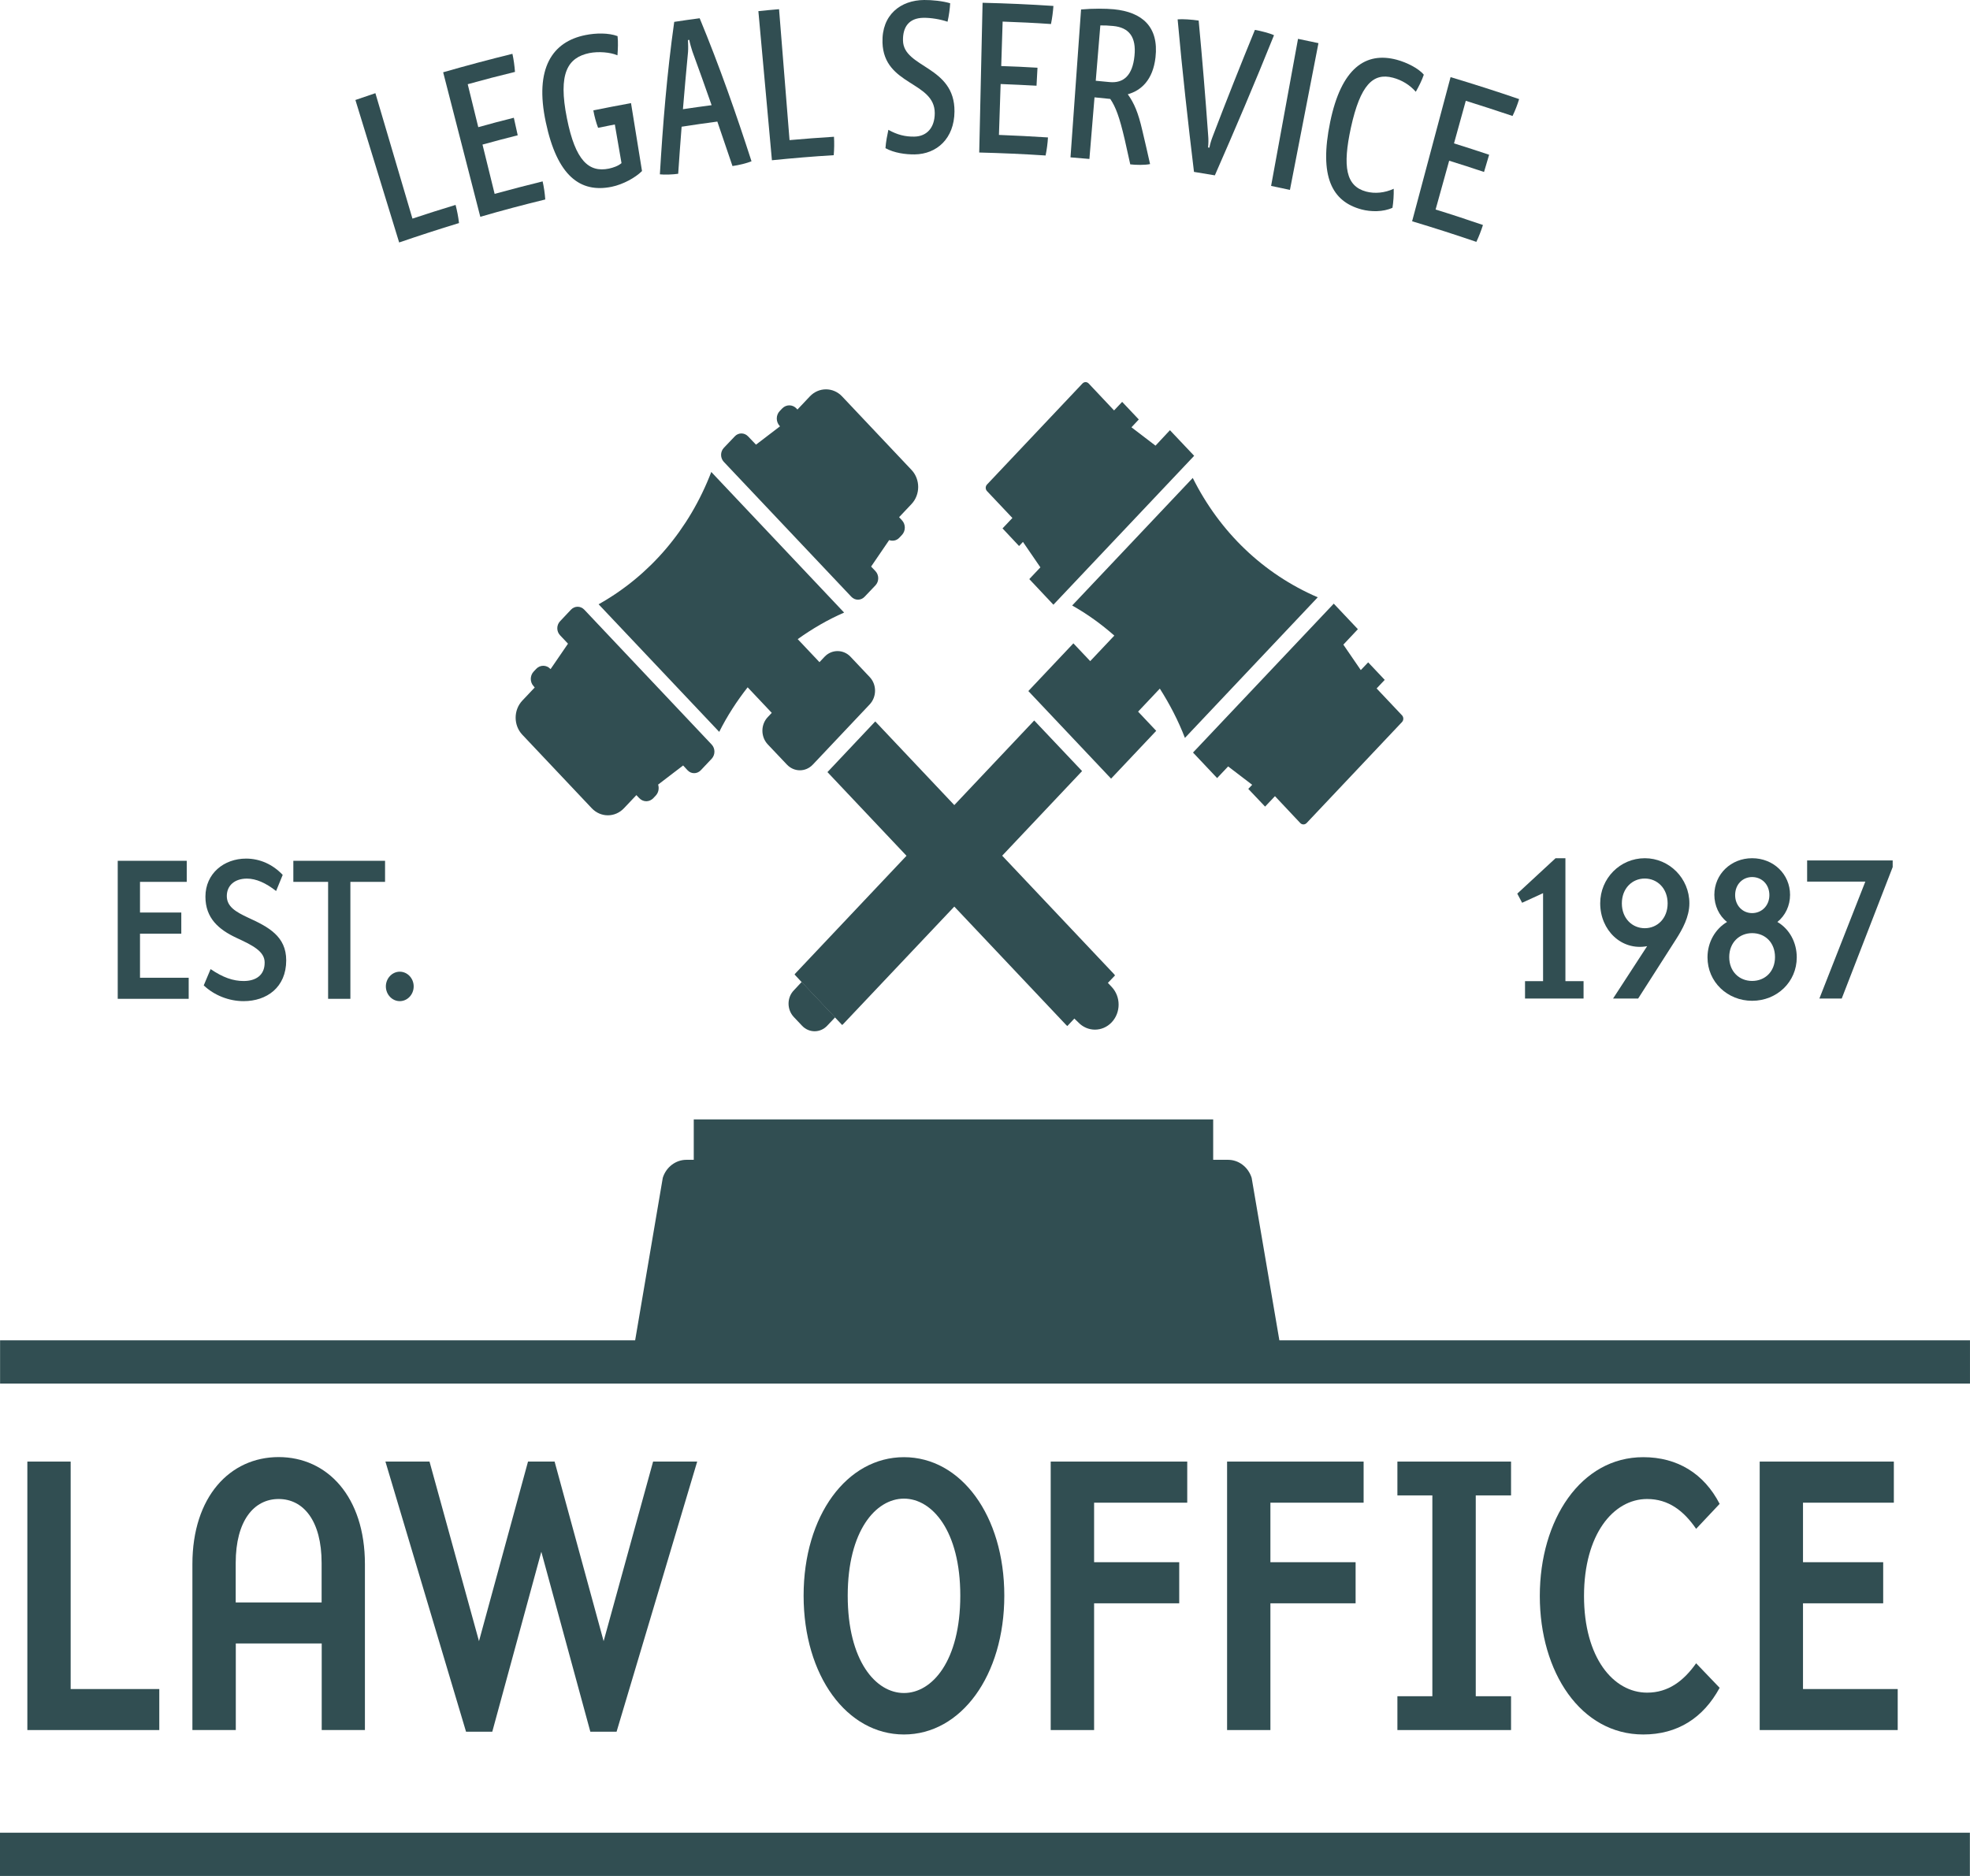 <svg xmlns="http://www.w3.org/2000/svg" width="105" height="100" viewBox="0 0 105 100" fill="none"><path fill-rule="evenodd" clip-rule="evenodd" d="M1.458 77.911V92.222H8.49V90.036H3.766V77.911H1.458Z" fill="#314E52"></path><path fill-rule="evenodd" clip-rule="evenodd" d="M12.563 85.42V83.319C12.563 81.064 13.534 79.906 14.852 79.906C16.171 79.906 17.142 81.064 17.142 83.319V85.42H12.563ZM19.45 92.22V83.378C19.45 79.777 17.442 77.671 14.852 77.671C12.263 77.671 10.255 79.777 10.255 83.378V92.22H12.568V87.606H17.147V92.22H19.45Z" fill="#314E52"></path><path fill-rule="evenodd" clip-rule="evenodd" d="M28.852 82.719L31.465 92.311H32.863L37.16 77.911H34.81L32.173 87.483L29.56 77.911H28.143L25.53 87.483L22.893 77.911H20.543L24.84 92.311H26.238L28.852 82.719Z" fill="#314E52"></path><path fill-rule="evenodd" clip-rule="evenodd" d="M45.183 85.057C45.183 81.605 46.679 79.886 48.18 79.886C49.682 79.886 51.183 81.605 51.183 85.057C51.183 88.534 49.686 90.248 48.18 90.248C46.679 90.248 45.183 88.534 45.183 85.057ZM53.529 85.057C53.529 80.79 51.221 77.676 48.18 77.676C45.14 77.676 42.832 80.785 42.832 85.057C42.832 89.329 45.14 92.458 48.18 92.458C51.221 92.458 53.529 89.324 53.529 85.057Z" fill="#314E52"></path><path fill-rule="evenodd" clip-rule="evenodd" d="M63.279 80.102V77.911H56.002V92.222H58.315V85.466H62.852V83.275H58.315V80.102H63.279Z" fill="#314E52"></path><path fill-rule="evenodd" clip-rule="evenodd" d="M72.68 80.102V77.911H65.403V92.222H67.712V85.466H72.253V83.275H67.712V80.102H72.68Z" fill="#314E52"></path><path fill-rule="evenodd" clip-rule="evenodd" d="M74.481 90.419V92.222H80.538V90.419H78.657V79.714H80.538V77.911H74.481V79.714H76.344V90.419H74.481Z" fill="#314E52"></path><path fill-rule="evenodd" clip-rule="evenodd" d="M87.79 79.906C88.925 79.906 89.737 80.527 90.403 81.496L91.656 80.165C90.826 78.555 89.409 77.676 87.584 77.676C84.262 77.676 82.071 81.004 82.071 85.077C82.071 89.15 84.262 92.458 87.584 92.458C89.409 92.458 90.784 91.579 91.656 89.97L90.403 88.663C89.733 89.607 88.921 90.228 87.79 90.228C85.989 90.228 84.427 88.361 84.427 85.077C84.427 81.794 85.989 79.906 87.79 79.906Z" fill="#314E52"></path><path fill-rule="evenodd" clip-rule="evenodd" d="M100.941 80.102V77.911H93.791V92.222H101.147V90.036H96.099V85.466H100.373V83.275H96.099V80.102H100.941Z" fill="#314E52"></path><path fill-rule="evenodd" clip-rule="evenodd" d="M66.712 62.784C66.529 62.213 66.027 61.825 65.455 61.825H64.662V59.67H36.977V61.825H36.583C36.016 61.825 35.504 62.213 35.326 62.784L33.853 71.447H0.004V73.752H104.999V71.447H68.19L66.712 62.784Z" fill="#314E52"></path><path fill-rule="evenodd" clip-rule="evenodd" d="M36.645 41.058C36.837 41.267 37.156 41.267 37.353 41.058L37.935 40.442C38.127 40.233 38.127 39.9 37.935 39.692L31.142 32.499C30.944 32.291 30.63 32.291 30.433 32.499L29.852 33.115C29.654 33.324 29.654 33.657 29.852 33.865L30.274 34.312L29.345 35.668L29.331 35.654C29.124 35.435 28.787 35.435 28.58 35.654L28.449 35.793C28.238 36.011 28.238 36.369 28.449 36.587L28.5 36.647L27.839 37.347C27.365 37.849 27.365 38.663 27.839 39.165L31.54 43.084C32.014 43.586 32.783 43.586 33.257 43.084L33.919 42.384L34.069 42.543C34.28 42.767 34.613 42.767 34.825 42.543L34.956 42.404C35.101 42.245 35.139 42.022 35.078 41.823L36.41 40.804L36.645 41.058Z" fill="#314E52"></path><path fill-rule="evenodd" clip-rule="evenodd" d="M39.872 23.261C39.675 23.053 39.356 23.053 39.163 23.261L38.581 23.872C38.384 24.081 38.384 24.414 38.581 24.622L45.375 31.81C45.572 32.019 45.886 32.019 46.083 31.81L46.665 31.199C46.857 30.991 46.857 30.658 46.665 30.449L46.43 30.201L47.392 28.79C47.575 28.859 47.791 28.82 47.936 28.661L48.068 28.522C48.279 28.303 48.279 27.945 48.068 27.727L47.922 27.568L48.584 26.868C49.057 26.366 49.057 25.551 48.584 25.05L44.882 21.13C44.408 20.629 43.639 20.629 43.165 21.13L42.503 21.831L42.447 21.771C42.241 21.553 41.903 21.553 41.692 21.771L41.56 21.91C41.349 22.129 41.349 22.486 41.56 22.71L41.575 22.725L40.294 23.703L39.872 23.261Z" fill="#314E52"></path><path fill-rule="evenodd" clip-rule="evenodd" d="M57.469 54.495C57.962 55.016 58.759 55.016 59.252 54.495C59.745 53.973 59.745 53.129 59.252 52.608L59.055 52.399H59.045L59.43 51.996C59.416 51.972 59.398 51.952 59.379 51.927L53.416 45.614L57.675 41.103L55.123 38.406L50.864 42.916L46.651 38.456L44.103 41.158L48.316 45.618L42.4 51.882C42.381 51.902 42.367 51.927 42.349 51.947L42.724 52.349L44.886 54.639C44.905 54.619 44.929 54.604 44.947 54.584L50.864 48.326L56.827 54.639C56.845 54.659 56.869 54.674 56.888 54.694L57.267 54.291V54.301L57.469 54.495Z" fill="#314E52"></path><path fill-rule="evenodd" clip-rule="evenodd" d="M40.919 39.678L41.941 40.756C42.326 41.163 42.941 41.163 43.325 40.756L46.351 37.552C46.736 37.145 46.736 36.489 46.351 36.087L45.333 35.009C44.953 34.606 44.329 34.606 43.949 35.009L43.677 35.297L42.518 34.07C43.288 33.519 44.109 33.037 44.991 32.654L37.911 25.159C36.729 28.234 34.632 30.682 31.906 32.212L38.334 39.013C38.761 38.158 39.276 37.368 39.849 36.638L41.134 37.999L40.933 38.213C40.539 38.615 40.539 39.271 40.919 39.678Z" fill="#314E52"></path><path fill-rule="evenodd" clip-rule="evenodd" d="M63.156 39.335L70.235 31.84C67.331 30.588 65.018 28.367 63.573 25.477L57.146 32.277C57.958 32.734 58.699 33.27 59.393 33.881L58.108 35.242L57.211 34.294L54.81 36.837L59.22 41.506L61.626 38.958L60.66 37.934L61.818 36.707C62.339 37.527 62.794 38.397 63.156 39.335Z" fill="#314E52"></path><path fill-rule="evenodd" clip-rule="evenodd" d="M61.588 23.756L60.307 22.778L60.697 22.36L59.81 21.422L59.379 21.878L58.027 20.443C57.933 20.344 57.788 20.344 57.694 20.443L52.608 25.827C52.515 25.927 52.515 26.081 52.608 26.18L53.96 27.611L53.434 28.167L54.316 29.106L54.523 28.887L55.452 30.243L54.861 30.869L56.146 32.235L63.648 24.297L62.357 22.932L61.588 23.756Z" fill="#314E52"></path><path fill-rule="evenodd" clip-rule="evenodd" d="M67.429 42.997L67.955 42.44L69.306 43.876C69.4 43.97 69.545 43.97 69.639 43.876L74.729 38.486C74.818 38.387 74.818 38.233 74.729 38.134L73.373 36.698L73.805 36.241L72.923 35.307L72.529 35.719L71.6 34.363L72.374 33.539L71.089 32.178L63.587 40.115L64.872 41.476L65.459 40.855L66.74 41.834L66.533 42.053L67.429 42.997Z" fill="#314E52"></path><path fill-rule="evenodd" clip-rule="evenodd" d="M42.307 54.21L42.748 54.677C43.118 55.07 43.719 55.07 44.089 54.677L44.512 54.23L42.729 52.343L42.312 52.79C41.936 53.177 41.936 53.813 42.307 54.21Z" fill="#314E52"></path><path fill-rule="evenodd" clip-rule="evenodd" d="M9.953 47.009V45.886H6.275V53.243H10.057V52.12H7.462V49.77H9.663V48.643H7.462V47.009H9.953Z" fill="#314E52"></path><path fill-rule="evenodd" clip-rule="evenodd" d="M12.985 52.294C12.422 52.294 11.882 52.106 11.225 51.659L10.859 52.528C11.422 53.059 12.201 53.367 12.985 53.367C14.214 53.367 15.255 52.637 15.255 51.192C15.255 49.915 14.317 49.413 13.215 48.912C12.558 48.604 12.089 48.326 12.089 47.764C12.089 47.203 12.506 46.835 13.163 46.835C13.651 46.835 14.172 47.069 14.716 47.496L15.068 46.637C14.538 46.075 13.848 45.768 13.116 45.768C11.938 45.768 10.949 46.562 10.949 47.799C10.949 48.947 11.666 49.553 12.586 49.985C13.44 50.382 14.106 50.7 14.106 51.306C14.111 51.996 13.623 52.294 12.985 52.294Z" fill="#314E52"></path><path fill-rule="evenodd" clip-rule="evenodd" d="M18.675 53.243V47.009H20.523V45.886H15.635V47.009H17.488V53.243H18.675Z" fill="#314E52"></path><path fill-rule="evenodd" clip-rule="evenodd" d="M20.566 52.582C20.566 53.009 20.899 53.367 21.308 53.367C21.716 53.367 22.049 53.014 22.049 52.582C22.049 52.15 21.716 51.797 21.308 51.797C20.899 51.797 20.566 52.155 20.566 52.582Z" fill="#314E52"></path><path fill-rule="evenodd" clip-rule="evenodd" d="M81.283 52.3V53.229H84.403V52.3H83.436V45.748H82.911L80.87 47.636L81.128 48.123L82.245 47.611V52.3H81.283Z" fill="#314E52"></path><path fill-rule="evenodd" clip-rule="evenodd" d="M87.664 49.479C86.998 49.479 86.444 48.957 86.444 48.157C86.444 47.352 86.998 46.831 87.664 46.831C88.33 46.831 88.884 47.352 88.884 48.157C88.884 48.957 88.335 49.479 87.664 49.479ZM87.312 53.229L89.344 50.05C89.667 49.543 90.043 48.877 90.043 48.152C90.043 46.816 88.968 45.748 87.669 45.748C86.355 45.748 85.29 46.816 85.29 48.152C85.29 49.588 86.425 50.691 87.791 50.437L85.975 53.229H87.312Z" fill="#314E52"></path><path fill-rule="evenodd" clip-rule="evenodd" d="M93.387 49.742C94.077 49.742 94.607 50.239 94.607 51.018C94.607 51.788 94.077 52.29 93.387 52.29C92.707 52.29 92.167 51.793 92.167 51.018C92.167 50.239 92.712 49.742 93.387 49.742ZM93.387 46.752C93.898 46.752 94.307 47.139 94.307 47.715C94.307 48.276 93.898 48.674 93.387 48.674C92.885 48.674 92.482 48.276 92.482 47.715C92.482 47.139 92.885 46.752 93.387 46.752ZM91.009 51.033C91.009 52.345 92.074 53.348 93.387 53.348C94.71 53.348 95.766 52.345 95.766 51.033C95.766 50.229 95.372 49.518 94.734 49.146C95.16 48.803 95.409 48.276 95.409 47.7C95.409 46.597 94.522 45.748 93.387 45.748C92.261 45.748 91.374 46.597 91.374 47.7C91.374 48.276 91.628 48.818 92.05 49.146C91.417 49.523 91.009 50.229 91.009 51.033Z" fill="#314E52"></path><path fill-rule="evenodd" clip-rule="evenodd" d="M98.163 53.229L100.879 46.22V45.867H96.319V46.995H99.421L96.972 53.229H98.163Z" fill="#314E52"></path><path fill-rule="evenodd" clip-rule="evenodd" d="M24.282 10.923C23.513 11.156 22.748 11.399 21.983 11.653C21.327 9.427 20.665 7.197 20.008 4.967C19.652 5.086 19.3 5.205 18.943 5.33C19.722 7.863 20.496 10.391 21.275 12.925C22.335 12.562 23.4 12.214 24.465 11.891C24.428 11.559 24.362 11.231 24.282 10.923Z" fill="#314E52"></path><path fill-rule="evenodd" clip-rule="evenodd" d="M29.062 10.633C29.039 10.3 28.992 9.982 28.922 9.669C28.068 9.878 27.218 10.102 26.364 10.335C26.149 9.461 25.933 8.582 25.717 7.707C26.341 7.534 26.965 7.37 27.594 7.211C27.523 6.898 27.453 6.59 27.387 6.277C26.754 6.436 26.121 6.6 25.492 6.779C25.304 6.014 25.117 5.249 24.929 4.489C25.769 4.255 26.604 4.037 27.448 3.833C27.425 3.51 27.378 3.167 27.312 2.869C26.078 3.172 24.849 3.5 23.62 3.853C24.282 6.421 24.938 8.994 25.6 11.557C26.754 11.219 27.908 10.916 29.062 10.633Z" fill="#314E52"></path><path fill-rule="evenodd" clip-rule="evenodd" d="M31.414 2.829C31.892 2.735 32.521 2.78 32.91 2.949C32.934 2.621 32.952 2.233 32.915 1.925C32.436 1.747 31.761 1.756 31.202 1.87C29.438 2.223 28.477 3.639 29.091 6.515C29.696 9.376 30.921 10.3 32.601 9.957C33.206 9.833 33.867 9.471 34.219 9.118C34.022 7.911 33.825 6.704 33.633 5.497C32.962 5.621 32.296 5.745 31.625 5.884C31.681 6.197 31.77 6.53 31.878 6.813C32.174 6.753 32.469 6.694 32.77 6.634C32.887 7.32 33.004 8.01 33.126 8.696C32.943 8.85 32.699 8.934 32.45 8.989C31.39 9.202 30.668 8.581 30.217 6.306C29.734 3.902 30.26 3.068 31.414 2.829Z" fill="#314E52"></path><path fill-rule="evenodd" clip-rule="evenodd" d="M36.4 5.821C36.485 4.802 36.574 3.784 36.672 2.766C36.686 2.587 36.677 2.339 36.668 2.135C36.691 2.13 36.714 2.13 36.738 2.125C36.775 2.324 36.846 2.562 36.902 2.736C37.254 3.695 37.592 4.648 37.929 5.607C37.418 5.672 36.911 5.746 36.4 5.821ZM35.936 1.166C35.546 3.928 35.326 6.675 35.171 9.293C35.406 9.322 35.898 9.303 36.147 9.263C36.203 8.424 36.264 7.589 36.33 6.755C36.963 6.655 37.601 6.566 38.234 6.481C38.507 7.271 38.774 8.061 39.041 8.851C39.379 8.806 39.816 8.697 40.055 8.597C39.253 6.114 38.352 3.531 37.292 0.973C36.837 1.032 36.386 1.097 35.936 1.166Z" fill="#314E52"></path><path fill-rule="evenodd" clip-rule="evenodd" d="M44.451 7.29C43.658 7.34 42.87 7.399 42.082 7.469C41.899 5.144 41.711 2.82 41.523 0.49C41.157 0.52 40.787 0.555 40.421 0.594C40.665 3.247 40.899 5.894 41.143 8.542C42.241 8.432 43.339 8.338 44.437 8.273C44.465 7.946 44.47 7.613 44.451 7.29Z" fill="#314E52"></path><path fill-rule="evenodd" clip-rule="evenodd" d="M48.734 7.282C48.251 7.292 47.815 7.183 47.35 6.92C47.289 7.208 47.219 7.55 47.195 7.898C47.66 8.156 48.27 8.236 48.748 8.231C49.93 8.216 50.859 7.387 50.873 5.951C50.901 3.507 48.157 3.631 48.129 2.161C48.115 1.451 48.434 0.959 49.227 0.949C49.616 0.944 50.127 1.028 50.503 1.158C50.578 0.85 50.63 0.437 50.644 0.174C50.254 0.055 49.663 -0.005 49.255 0C48.012 0.01 46.989 0.78 47.036 2.275C47.111 4.57 49.822 4.332 49.822 6.03C49.822 6.81 49.395 7.272 48.734 7.282Z" fill="#314E52"></path><path fill-rule="evenodd" clip-rule="evenodd" d="M56.016 1.281C56.082 0.968 56.124 0.625 56.147 0.317C54.89 0.232 53.633 0.178 52.371 0.148C52.31 2.805 52.253 5.473 52.192 8.13C53.375 8.16 54.552 8.21 55.73 8.289C55.796 7.962 55.838 7.644 55.856 7.326C54.989 7.271 54.121 7.226 53.243 7.192C53.271 6.288 53.304 5.383 53.333 4.479C53.971 4.504 54.608 4.534 55.246 4.569C55.265 4.251 55.28 3.928 55.298 3.61C54.656 3.57 54.008 3.541 53.365 3.521C53.389 2.731 53.417 1.941 53.44 1.151C54.303 1.181 55.162 1.221 56.016 1.281Z" fill="#314E52"></path><path fill-rule="evenodd" clip-rule="evenodd" d="M60.467 2.979C60.364 4.017 59.89 4.449 59.135 4.375C58.891 4.35 58.647 4.325 58.403 4.305C58.483 3.322 58.567 2.338 58.647 1.355C58.853 1.35 59.064 1.36 59.327 1.385C60.181 1.464 60.571 1.976 60.467 2.979ZM59.369 0.495C58.952 0.456 58.253 0.446 57.62 0.505C57.432 3.133 57.244 5.761 57.057 8.388C57.394 8.413 57.727 8.443 58.065 8.473C58.154 7.38 58.243 6.287 58.337 5.189C58.619 5.214 58.9 5.244 59.177 5.274C59.468 5.706 59.665 6.233 59.942 7.415C60.045 7.862 60.143 8.309 60.242 8.761C60.523 8.796 61.026 8.806 61.298 8.746C61.166 8.15 61.026 7.549 60.885 6.953C60.664 5.994 60.453 5.507 60.111 5.025C60.819 4.827 61.452 4.266 61.588 3.054C61.771 1.429 60.88 0.644 59.369 0.495Z" fill="#314E52"></path><path fill-rule="evenodd" clip-rule="evenodd" d="M64.394 7.211C64.249 5.174 64.08 3.138 63.888 1.096C63.522 1.042 63.029 1.007 62.767 1.032C63.015 3.788 63.32 6.525 63.639 9.163C64.01 9.223 64.38 9.282 64.751 9.347C65.811 6.933 66.881 4.424 67.904 1.876C67.692 1.777 67.228 1.653 66.886 1.593C66.116 3.471 65.365 5.363 64.643 7.256C64.568 7.45 64.502 7.653 64.46 7.872C64.437 7.867 64.413 7.867 64.39 7.862C64.413 7.633 64.413 7.415 64.394 7.211Z" fill="#314E52"></path><path fill-rule="evenodd" clip-rule="evenodd" d="M70.273 2.3C69.912 2.22 69.55 2.146 69.184 2.071C68.706 4.684 68.228 7.297 67.749 9.91C68.082 9.979 68.42 10.049 68.753 10.123C69.26 7.515 69.766 4.902 70.273 2.3Z" fill="#314E52"></path><path fill-rule="evenodd" clip-rule="evenodd" d="M75.888 3.983C75.616 3.645 74.969 3.323 74.439 3.183C72.787 2.746 71.488 3.63 70.896 6.511C70.301 9.407 70.986 10.744 72.576 11.166C73.064 11.295 73.721 11.305 74.218 11.076C74.265 10.788 74.293 10.401 74.284 10.063C73.81 10.282 73.284 10.336 72.815 10.212C71.736 9.924 71.549 8.891 72.004 6.799C72.506 4.515 73.191 3.864 74.242 4.142C74.715 4.266 75.147 4.53 75.461 4.892C75.63 4.594 75.785 4.286 75.888 3.983Z" fill="#314E52"></path><path fill-rule="evenodd" clip-rule="evenodd" d="M80.618 6.182C80.758 5.894 80.88 5.576 80.969 5.283C79.754 4.866 78.539 4.479 77.315 4.111C76.63 6.674 75.945 9.232 75.265 11.795C76.409 12.138 77.554 12.505 78.689 12.893C78.83 12.595 78.943 12.297 79.041 11.994C78.201 11.706 77.362 11.428 76.517 11.169C76.756 10.3 77 9.431 77.24 8.567C77.859 8.76 78.478 8.959 79.098 9.167C79.187 8.864 79.281 8.556 79.37 8.249C78.746 8.04 78.122 7.837 77.498 7.643C77.704 6.888 77.915 6.128 78.126 5.373C78.957 5.631 79.787 5.904 80.618 6.182Z" fill="#314E52"></path><path fill-rule="evenodd" clip-rule="evenodd" d="M-0.001 100H104.994V97.695H-0.001V100Z" fill="#314E52"></path></svg>